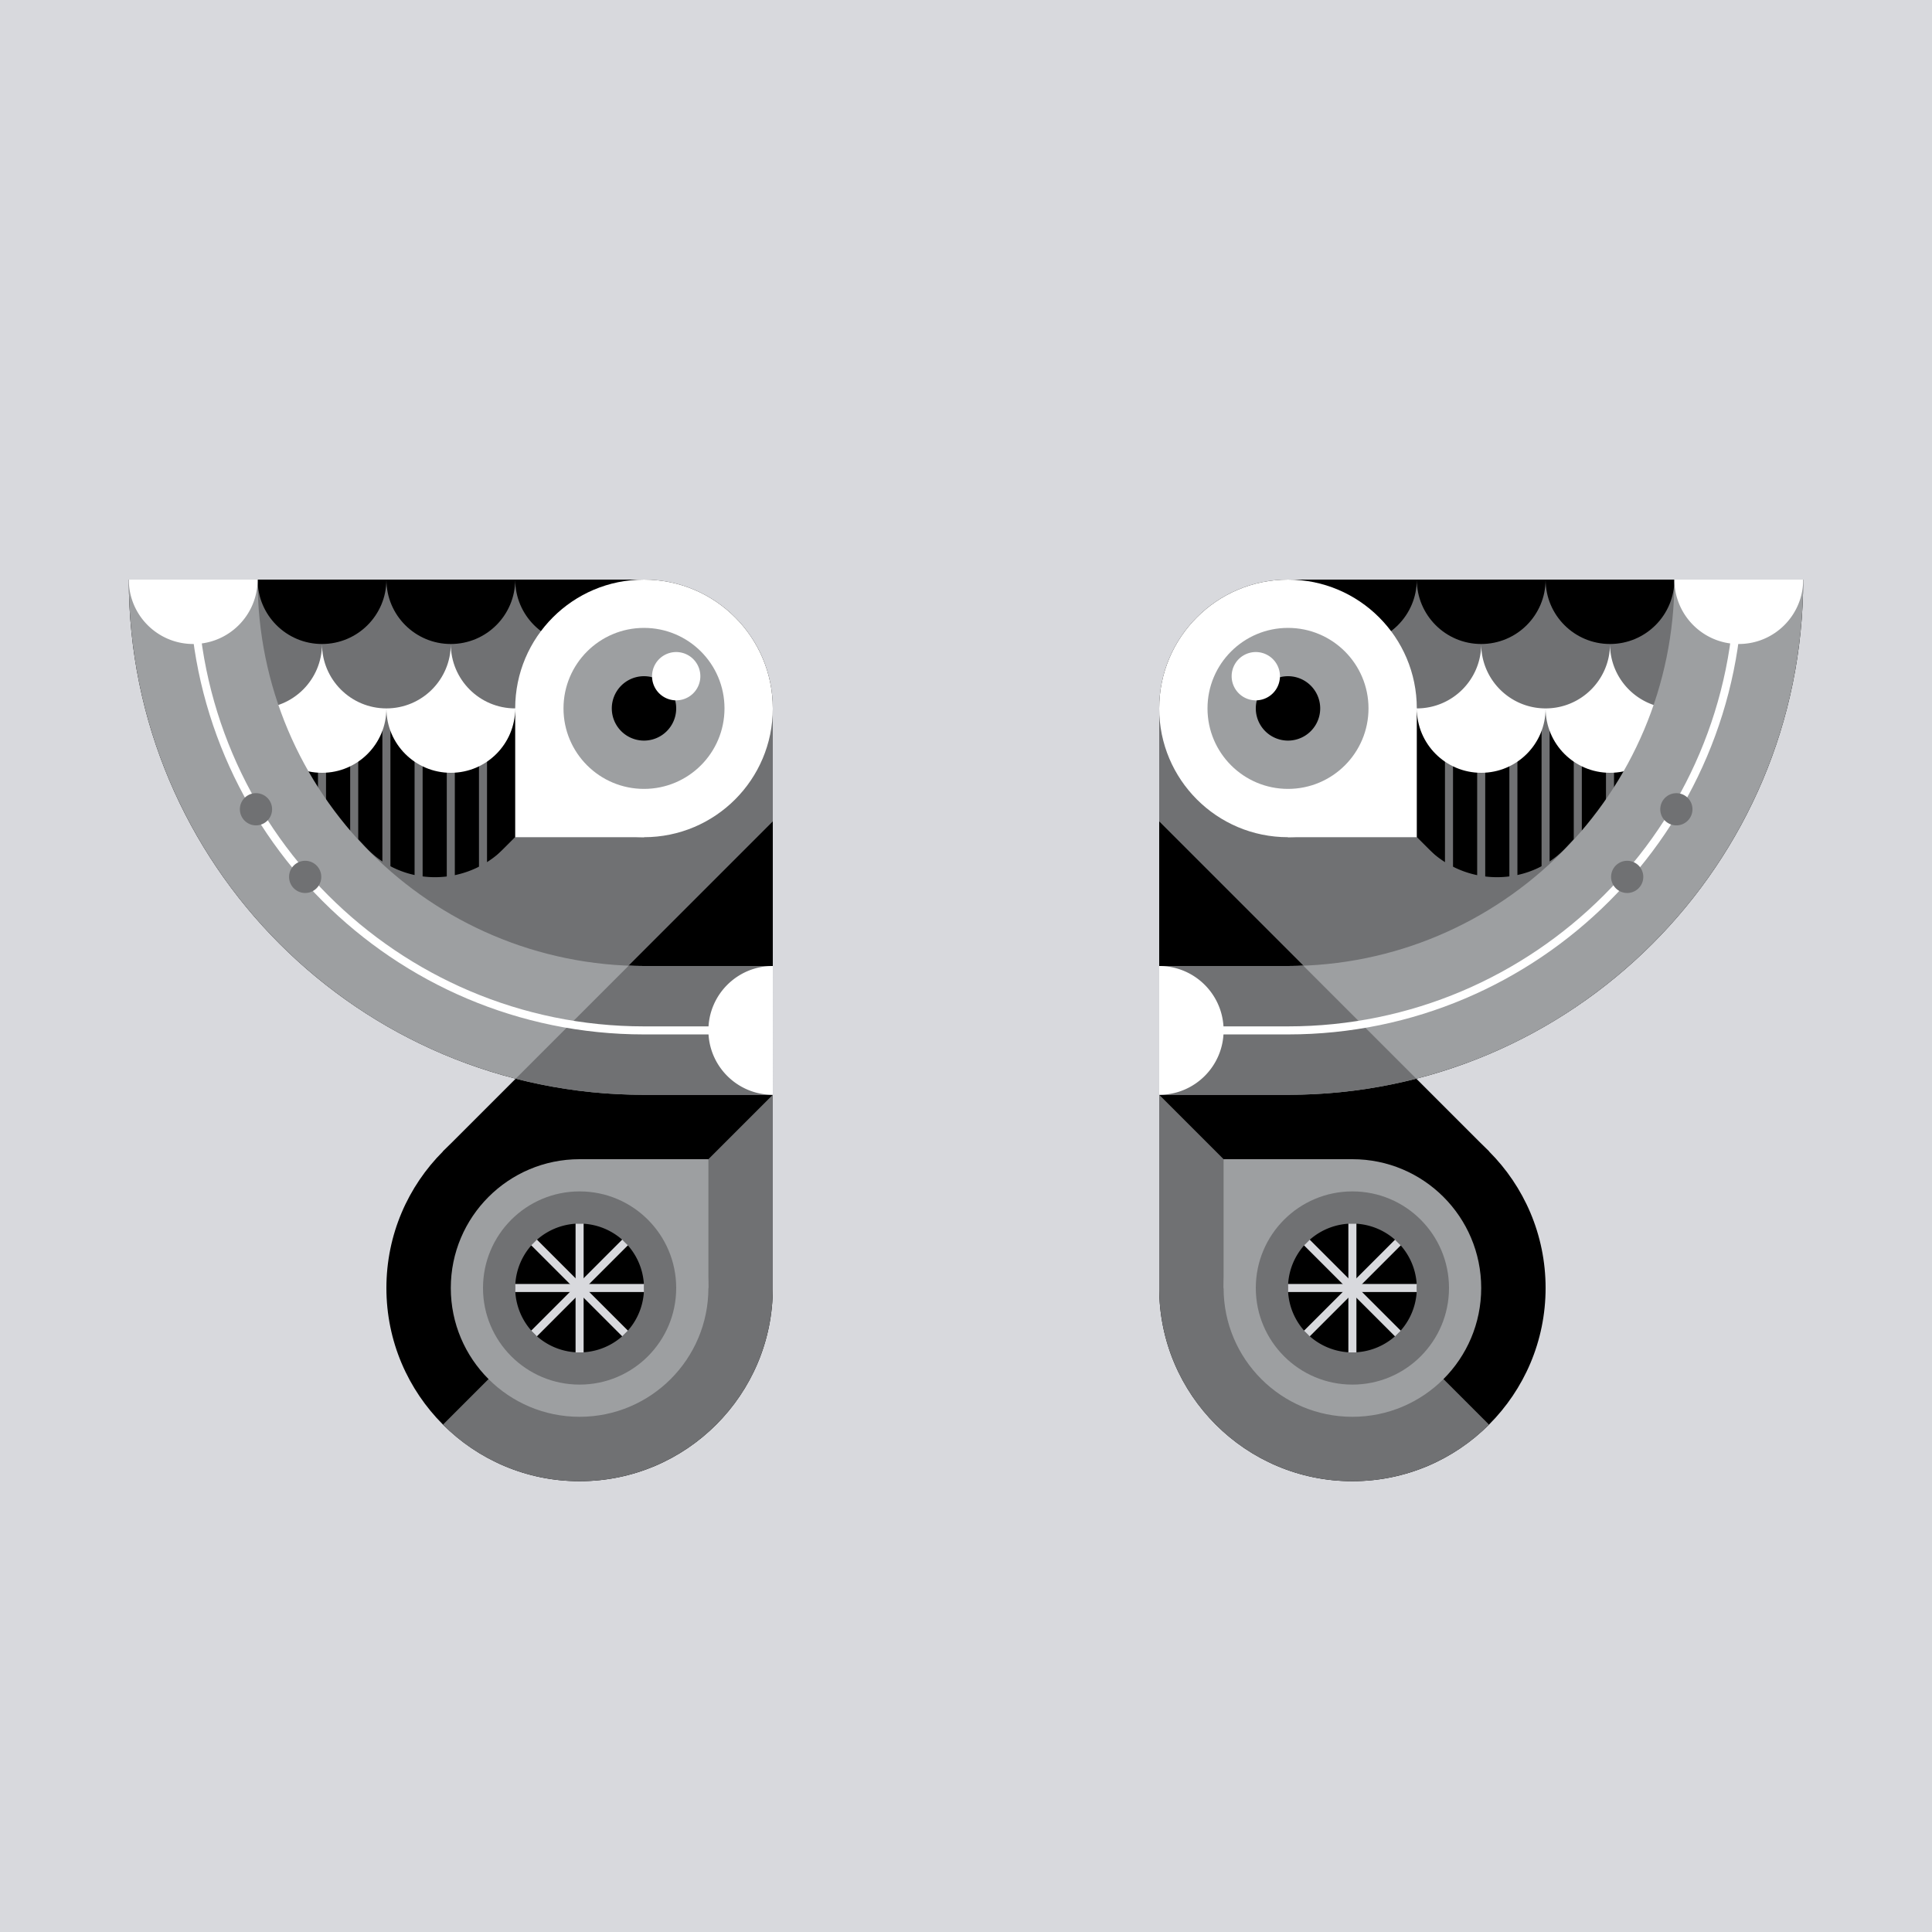 <svg xmlns="http://www.w3.org/2000/svg" width="240" height="240" fill="none"><path fill="#D8D9DD" d="M0 0h240v240H0z"/><g clip-path="url(#a)"><path fill="#D8D9DD" d="M232 8H8v224h224V8Z"/><path fill="#000" d="M80 72H16c0 35.35 28.65 64 64 64h16V88c0-8.84-7.16-16-16-16Z"/><path fill="#707173" d="M56.5 88h-1v24h1V88Zm-8 0h-1v24h1V88Zm-8 0h-1v24h1V88Zm20 0h-1v24h1V88Zm-8 0h-1v24h1V88Zm-8 0h-1v24h1V88Z"/><path fill="#fff" d="M32 80v8c0 4.42 3.58 8 8 8s8-3.58 8-8c0 4.42 3.58 8 8 8s8-3.58 8-8c0 4.42 3.58 8 8 8s8-3.58 8-8v-8H32Z"/><path fill="#707173" d="M24 72v8c0 4.42 3.58 8 8 8s8-3.58 8-8c0 4.42 3.58 8 8 8s8-3.58 8-8c0 4.42 3.58 8 8 8s8-3.58 8-8l8-8H24Zm40 32-20.53 20.53c4.38 3.05 9.15 5.57 14.23 7.47H96V88l-32 16Z"/><path fill="#000" d="M48 72c0 4.42-3.58 8-8 8s-8-3.58-8-8m32 0c0 4.42-3.58 8-8 8s-8-3.58-8-8m32 0c0 4.42-3.58 8-8 8s-8-3.58-8-8m8 112c13.255 0 24-10.745 24-24s-10.745-24-24-24-24 10.745-24 24 10.745 24 24 24Z"/><path fill="#000" d="M55.03 143.03 96 102.06V160l-40.97-16.97Z"/><path fill="#000" d="M80 136h16v-33.94L64.06 134c5.1 1.31 10.44 2 15.94 2Z"/><path fill="#707173" d="M96 160v-24l-40.97 40.97A23.927 23.927 0 0 0 72 184c13.25 0 24-10.75 24-24Zm-51.75-56H39.1v15.03h34.64V104h-9.73l-1.43 1.43c-4.69 4.69-12.37 4.75-16.99-.01-.45-.47-.89-.94-1.33-1.42h-.01Z"/><path fill="#9D9FA1" d="M72 176c8.837 0 16-7.163 16-16s-7.163-16-16-16-16 7.163-16 16 7.163 16 16 16Z"/><path fill="#fff" d="M80 104c8.837 0 16-7.163 16-16s-7.163-16-16-16-16 7.163-16 16 7.163 16 16 16Z"/><path fill="#9D9FA1" d="M80 120c-26.51 0-48-21.49-48-48H16c0 35.35 28.65 64 64 64h16v-16H80Z"/><path fill="#707173" d="M78.11 119.95 64.06 134c5.1 1.31 10.44 2 15.94 2h16v-16H80c-.64 0-1.26-.02-1.89-.05Z"/><path fill="#fff" d="M80 88H64v16h16V88Z"/><path fill="#fff" d="M96 128.5H80c-31.15 0-56.5-25.35-56.5-56.5h1c0 30.6 24.9 55.5 55.5 55.5h16v1Z"/><path fill="#9D9FA1" d="M80 98c5.523 0 10-4.477 10-10s-4.477-10-10-10-10 4.477-10 10 4.477 10 10 10Z"/><path fill="#000" d="M80 92a4 4 0 1 0 0-8 4 4 0 0 0 0 8Z"/><path fill="#fff" d="M84 87a3 3 0 1 0 0-6 3 3 0 0 0 0 6ZM32 72c0 4.42-3.58 8-8 8s-8-3.58-8-8m72 56c0 4.42 3.58 8 8 8v-16c-4.42 0-8 3.58-8 8Z"/><path fill="#707173" d="M37.91 110.93a2 2 0 1 0 0-4 2 2 0 0 0 0 4Zm-6.11-8.4a2 2 0 1 0 0-4 2 2 0 0 0 0 4Z"/><path fill="#9D9FA1" d="M88 144H72v16h16v-16Z"/><path fill="#707173" d="M72 172c6.627 0 12-5.373 12-12s-5.373-12-12-12-12 5.373-12 12 5.373 12 12 12Z"/><path fill="#000" d="M72 168a8 8 0 1 0 0-16 8 8 0 0 0 0 16Z"/><path fill="#D8D9DD" d="M72.5 152h-1v16h1v-16Z"/><path fill="#D8D9DD" d="M80 159.5H64v1h16v-1Z"/><path fill="#D8D9DD" d="m66.692 153.985-.707.707 11.313 11.314.707-.707-11.313-11.314Z"/><path fill="#D8D9DD" d="m77.298 153.985-11.313 11.314.707.707 11.313-11.314-.707-.707Z"/><path fill="#000" d="M160 72h64c0 35.35-28.65 64-64 64h-16V88c0-8.84 7.16-16 16-16Z"/><path fill="#707173" d="M184.5 88h-1v24h1V88Zm8 0h-1v24h1V88Zm8 0h-1v24h1V88Zm-20 0h-1v24h1V88Zm8 0h-1v24h1V88Zm8 0h-1v24h1V88Z"/><path fill="#fff" d="M208 80v8c0 4.42-3.58 8-8 8s-8-3.58-8-8c0 4.42-3.58 8-8 8s-8-3.58-8-8c0 4.42-3.58 8-8 8s-8-3.58-8-8v-8h48Z"/><path fill="#707173" d="M216 72v8c0 4.42-3.58 8-8 8s-8-3.58-8-8c0 4.42-3.58 8-8 8s-8-3.58-8-8c0 4.42-3.58 8-8 8s-8-3.58-8-8l-8-8h56Zm-40 32 20.53 20.53A64.332 64.332 0 0 1 182.3 132H144V88l32 16Z"/><path fill="#000" d="M192 72c0 4.42 3.58 8 8 8s8-3.58 8-8m-32 0c0 4.42 3.58 8 8 8s8-3.58 8-8m-32 0c0 4.42 3.58 8 8 8s8-3.58 8-8m-8 112c13.255 0 24-10.745 24-24s-10.745-24-24-24-24 10.745-24 24 10.745 24 24 24Z"/><path fill="#000" d="M184.97 143.03 144 102.06V160l40.97-16.97Z"/><path fill="#000" d="M160 136h-16v-33.94L175.94 134c-5.1 1.31-10.44 2-15.94 2Z"/><path fill="#707173" d="M144 160v-24l40.97 40.97A23.927 23.927 0 0 1 168 184c-13.25 0-24-10.75-24-24Zm51.75-56h5.15v15.03h-34.64V104h9.73l1.43 1.43c4.69 4.69 12.37 4.75 16.99-.01.45-.47.89-.94 1.33-1.42h.01Z"/><path fill="#9D9FA1" d="M168 176c8.837 0 16-7.163 16-16s-7.163-16-16-16-16 7.163-16 16 7.163 16 16 16Z"/><path fill="#fff" d="M160 104c8.837 0 16-7.163 16-16s-7.163-16-16-16-16 7.163-16 16 7.163 16 16 16Z"/><path fill="#9D9FA1" d="M160 120c26.51 0 48-21.49 48-48h16c0 35.35-28.65 64-64 64h-16v-16h16Z"/><path fill="#707173" d="M161.89 119.95 175.94 134c-5.1 1.31-10.44 2-15.94 2h-16v-16h16c.64 0 1.26-.02 1.89-.05Z"/><path fill="#fff" d="M160 104h16V88h-16v16Z"/><path fill="#fff" d="M160 128.5h-16v-1h16c30.6 0 55.5-24.9 55.5-55.5h1c0 31.15-25.35 56.5-56.5 56.5Z"/><path fill="#9D9FA1" d="M160 98c5.523 0 10-4.477 10-10s-4.477-10-10-10-10 4.477-10 10 4.477 10 10 10Z"/><path fill="#000" d="M160 92a4 4 0 1 0 0-8 4 4 0 0 0 0 8Z"/><path fill="#fff" d="M156 87a3 3 0 1 0 0-6 3 3 0 0 0 0 6Zm52-15c0 4.42 3.58 8 8 8s8-3.58 8-8m-72 56c0 4.42-3.58 8-8 8v-16c4.42 0 8 3.58 8 8Z"/><path fill="#707173" d="M202.09 110.93a2 2 0 1 0 .001-3.999 2 2 0 0 0-.001 3.999Zm6.11-8.4a2 2 0 1 0 .001-3.999 2 2 0 0 0-.001 3.999Z"/><path fill="#9D9FA1" d="M152 160h16v-16h-16v16Z"/><path fill="#707173" d="M168 172c6.627 0 12-5.373 12-12s-5.373-12-12-12-12 5.373-12 12 5.373 12 12 12Z"/><path fill="#000" d="M168 168a8 8 0 1 0 0-16 8 8 0 0 0 0 16Z"/><path fill="#D8D9DD" d="M168.5 152h-1v16h1v-16Z"/><path fill="#D8D9DD" d="M176 159.5h-16v1h16v-1Z"/><path fill="#D8D9DD" d="m173.301 153.993-11.314 11.313.707.708 11.314-11.314-.707-.707Z"/><path fill="#D8D9DD" d="m162.694 153.993-.707.707 11.314 11.314.707-.708-11.314-11.313Z"/></g><defs><clipPath id="a"><path fill="#fff" d="M8 8h224v224H8z"/></clipPath></defs></svg>